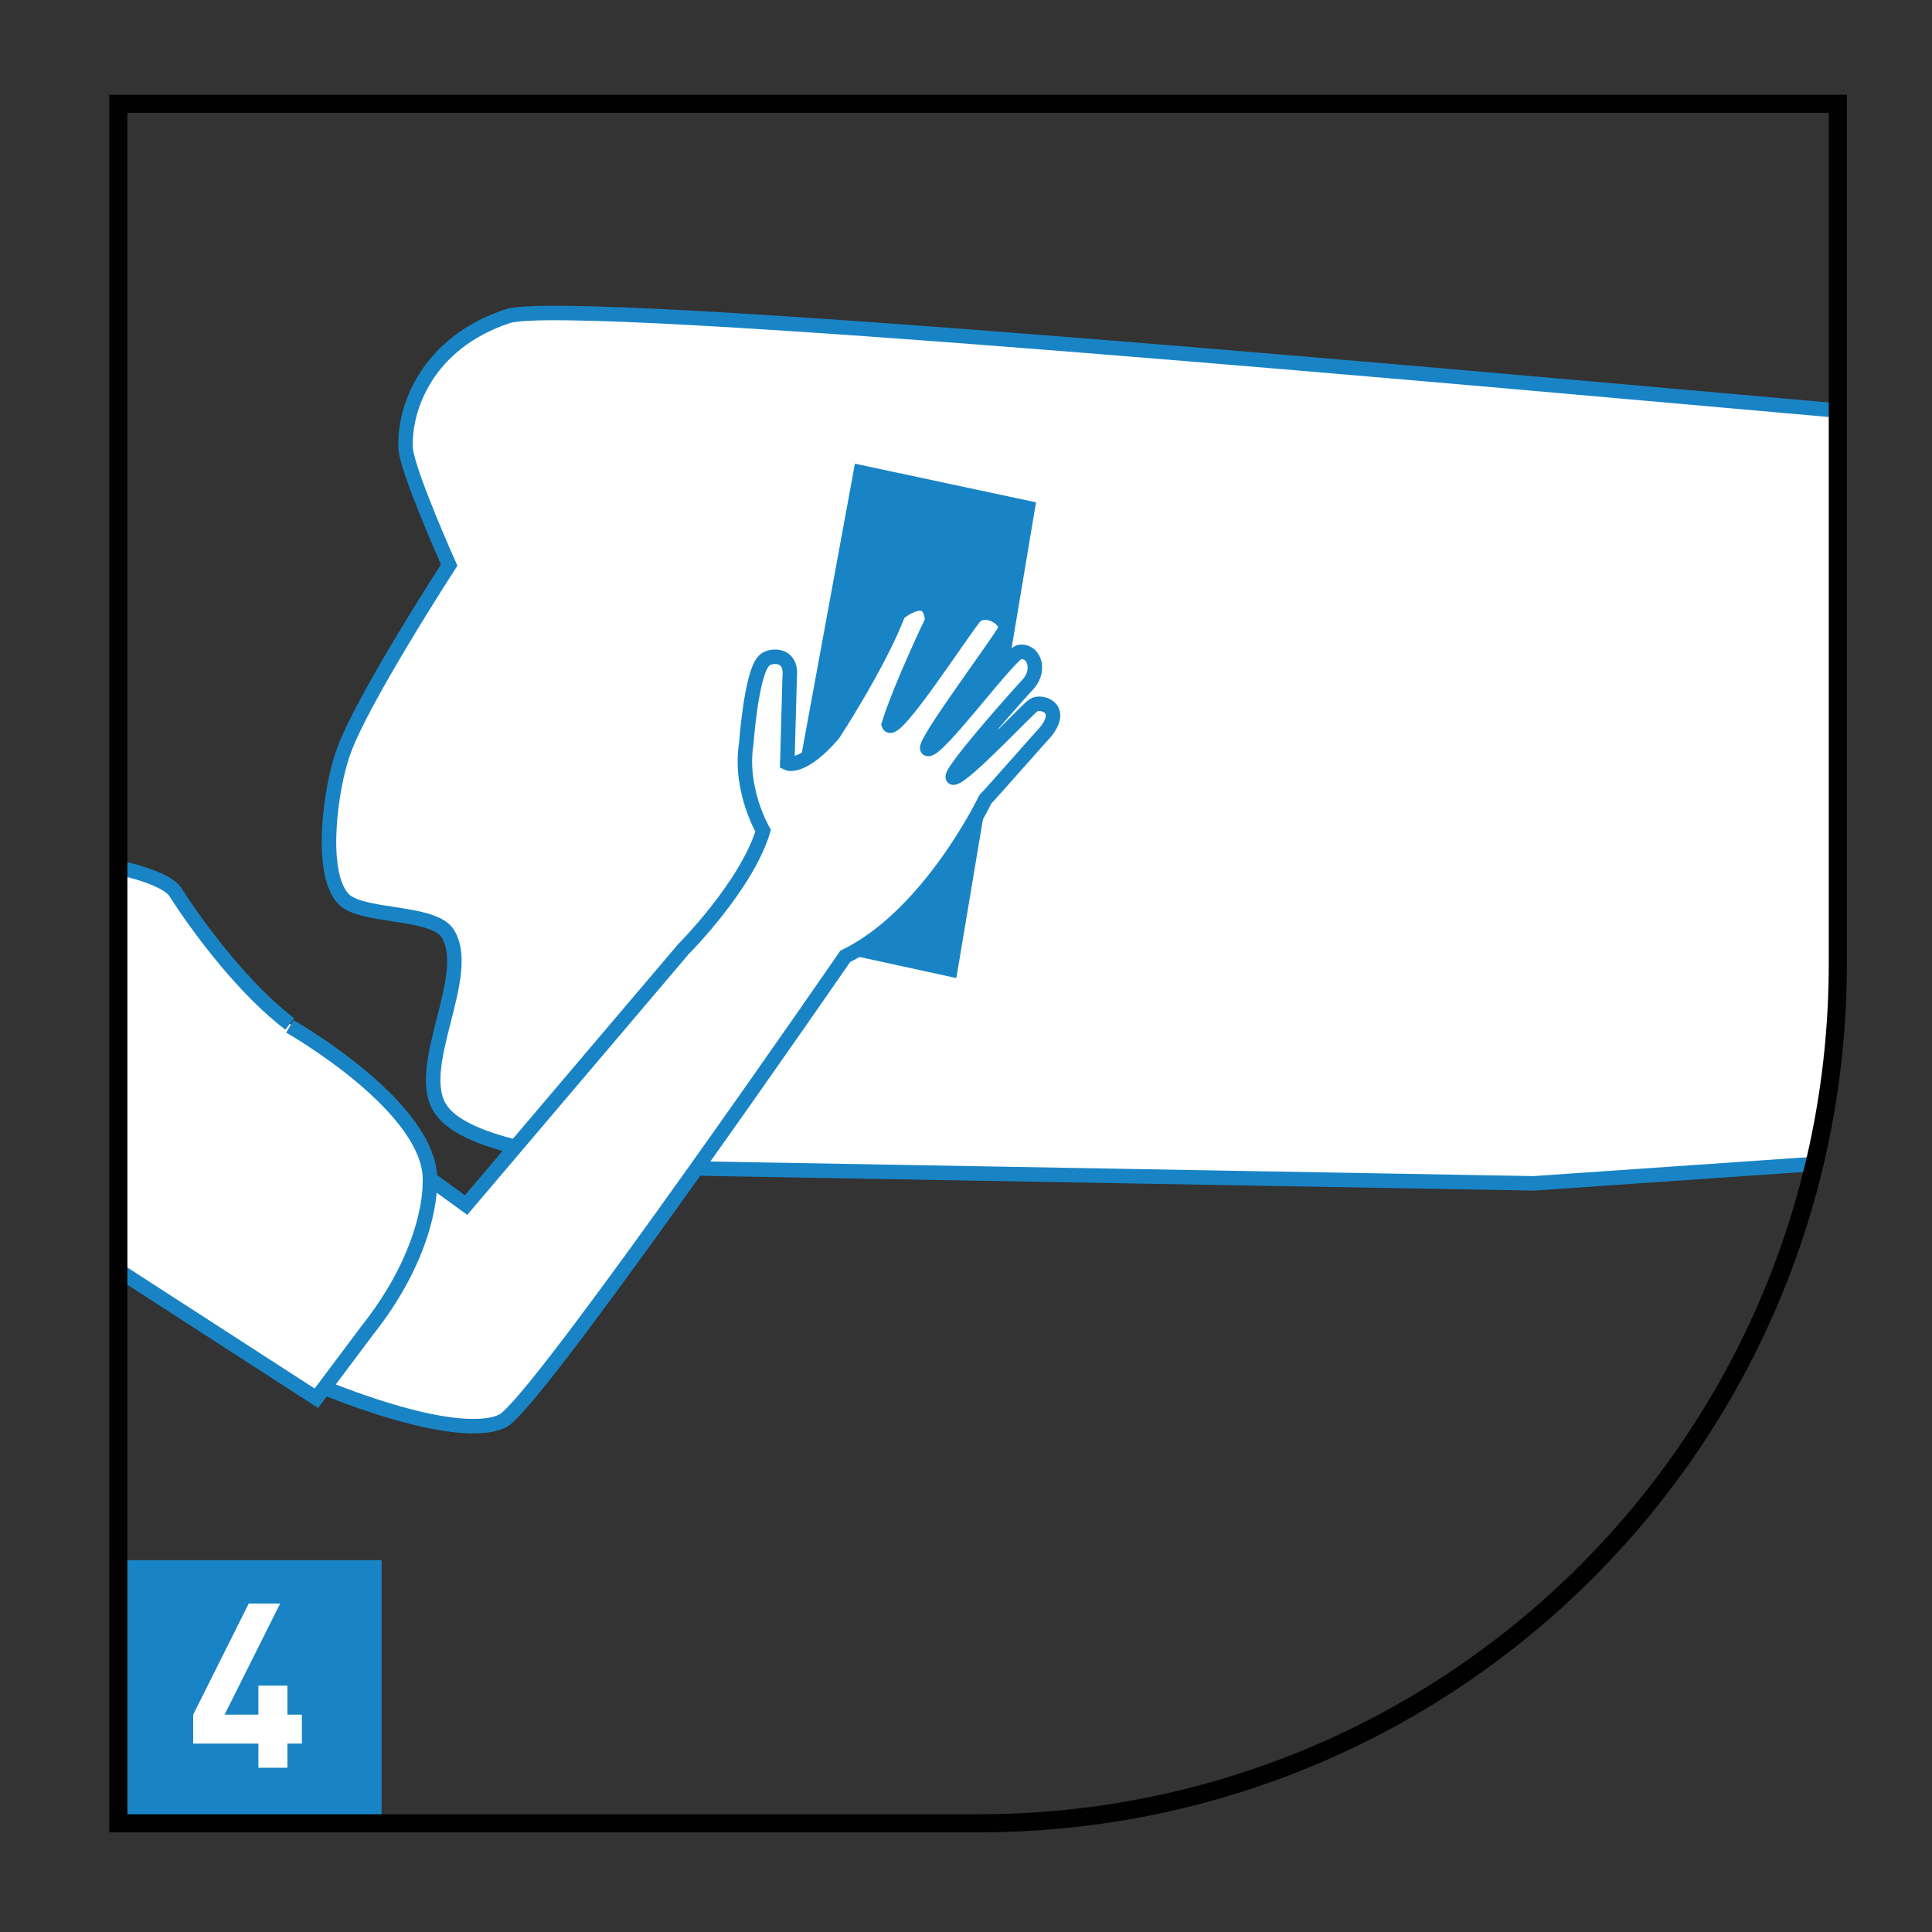 <svg width="80" height="80" viewBox="0 0 80 80" fill="none" xmlns="http://www.w3.org/2000/svg">
<rect x="0" y="0" width="80" height="80" fill="#333333" stroke="none"/>
<path d="M15.8 64.6H4.9V75.5H15.8V64.6Z" fill="#1984C5"/>
<path d="M11.9 72.199V73.199H10.7V72.199H8V70.999L10.3 66.399H11.6L9.3 70.999H10.7V69.799H11.9V70.999H12.5V72.199H11.9Z" fill="white"/>
<path d="M76.1 17C63.6 15.9 23.4 12.2 21 13.1C17.7 14.2 16.7 16.9 16.8 18.6C16.9 19.6 18.6 23.4 18.6 23.4C18.6 23.4 14.9 29.1 14.2 31.2C13.7 32.6 13.2 36.1 14.2 37.2C14.9 38 17.8 37.7 18.5 38.6C19.7 40.3 17 44.3 18.3 46C20 48.3 29.7 48.4 29.7 48.4L63.5 49L75.1 48.2C75.7 45.5 76.1 42.7 76.1 39.9V17Z" fill="white"/>
<path d="M76.1 17C63.6 15.9 23.4 12.2 21 13.1C17.7 14.2 16.7 16.9 16.8 18.6C16.9 19.6 18.6 23.4 18.6 23.4C18.6 23.4 14.9 29.1 14.2 31.2C13.7 32.6 13.2 36.1 14.2 37.2C14.9 38 17.8 37.7 18.5 38.6C19.7 40.3 17 44.3 18.3 46C20 48.3 29.7 48.4 29.7 48.4L63.5 49L75.1 48.2" stroke="#1984C5" stroke-width="0.6" stroke-miterlimit="10"/>
<path d="M39.6 40.5L31.8 38.8L35.4 19.2L42.9 20.8L39.6 40.5Z" fill="#1984C5"/>
<path d="M38.4 31C38.2 30.8 41.5 26.4 41.6 26.1C41.8 25.7 40.9 25.1 40.4 25.5C40 25.9 37 30.6 36.8 30C37.3 28.4 38.6 25.7 38.6 25.7C38.5 24.3 37.2 25.4 37.2 25.4C36.4 27.5 34.5 30.4 34.5 30.4C33.2 31.9 32.6 31.6 32.6 31.6L32.7 28C32.8 27 31.8 27.1 31.6 27.4C31.1 28 30.9 30.8 30.9 30.8C30.6 32.7 31.6 34.4 31.6 34.4C30.9 36.7 28.3 39.3 28.3 39.3L19.3 49.9L16 47.5L11.6 56.7C19.8 60.3 21 58.7 21 58.7C23 57 35 39.6 35 39.6C38.5 37.9 40.8 33.1 40.8 33.1C41 32.9 43.2 30.4 43.3 30.3C44.1 29.3 43.1 29 42.8 29.2C42.6 29.3 40 32.1 39.5 32.2C39 32.3 42.4 28.5 42.6 28.3C43.1 27.7 42.8 26.9 42.2 27C41.7 27.2 38.7 31.3 38.4 31Z" fill="white"/>
<path d="M38.4 31C38.2 30.8 41.5 26.4 41.6 26.1C41.8 25.7 40.9 25.1 40.4 25.5C40 25.9 37 30.6 36.8 30C37.3 28.4 38.6 25.7 38.6 25.7C38.5 24.3 37.2 25.4 37.2 25.4C36.4 27.5 34.5 30.4 34.5 30.4C33.2 31.9 32.6 31.6 32.6 31.6L32.7 28C32.8 27 31.8 27.1 31.6 27.4C31.1 28 30.9 30.8 30.9 30.8C30.6 32.7 31.6 34.4 31.6 34.4C30.9 36.7 28.3 39.3 28.3 39.3L19.3 49.9L16 47.5L11.6 56.7C19.8 60.3 21 58.7 21 58.7C23 57 35 39.6 35 39.6C38.5 37.9 40.8 33.1 40.8 33.1C41 32.9 43.2 30.4 43.3 30.3C44.1 29.3 43.1 29 42.8 29.2C42.6 29.3 40 32.1 39.5 32.2C39 32.3 42.4 28.5 42.6 28.3C43.1 27.7 42.8 26.9 42.2 27C41.7 27.2 38.7 31.3 38.4 31Z" stroke="#1984C5" stroke-width="0.6" stroke-miterlimit="10"/>
<path d="M12 42.399C9.5 40.499 7.3 36.999 7.3 36.999C7.1 36.599 6.2 36.199 4.8 35.899V52.499L13 57.799L15.1 54.999C17.8 51.599 17.7 48.899 17.7 48.899C18 45.899 12 42.399 12 42.399Z" fill="white"/>
<path d="M4.9 52.599L13.1 57.899L15.2 55.099C17.9 51.699 17.8 48.999 17.8 48.999C18 45.899 12 42.499 12 42.499M12 42.399C9.5 40.499 7.3 36.999 7.3 36.999C7.1 36.599 6.2 36.199 4.8 35.899" stroke="#1984C5" stroke-width="0.6" stroke-miterlimit="10"/>
<path d="M40.5 75.5H4.9V4.3H76.1V39.9C76.1 59.6 60.2 75.5 40.5 75.5Z" stroke="#010101" stroke-width="0.75" stroke-miterlimit="10"/>
</svg>
